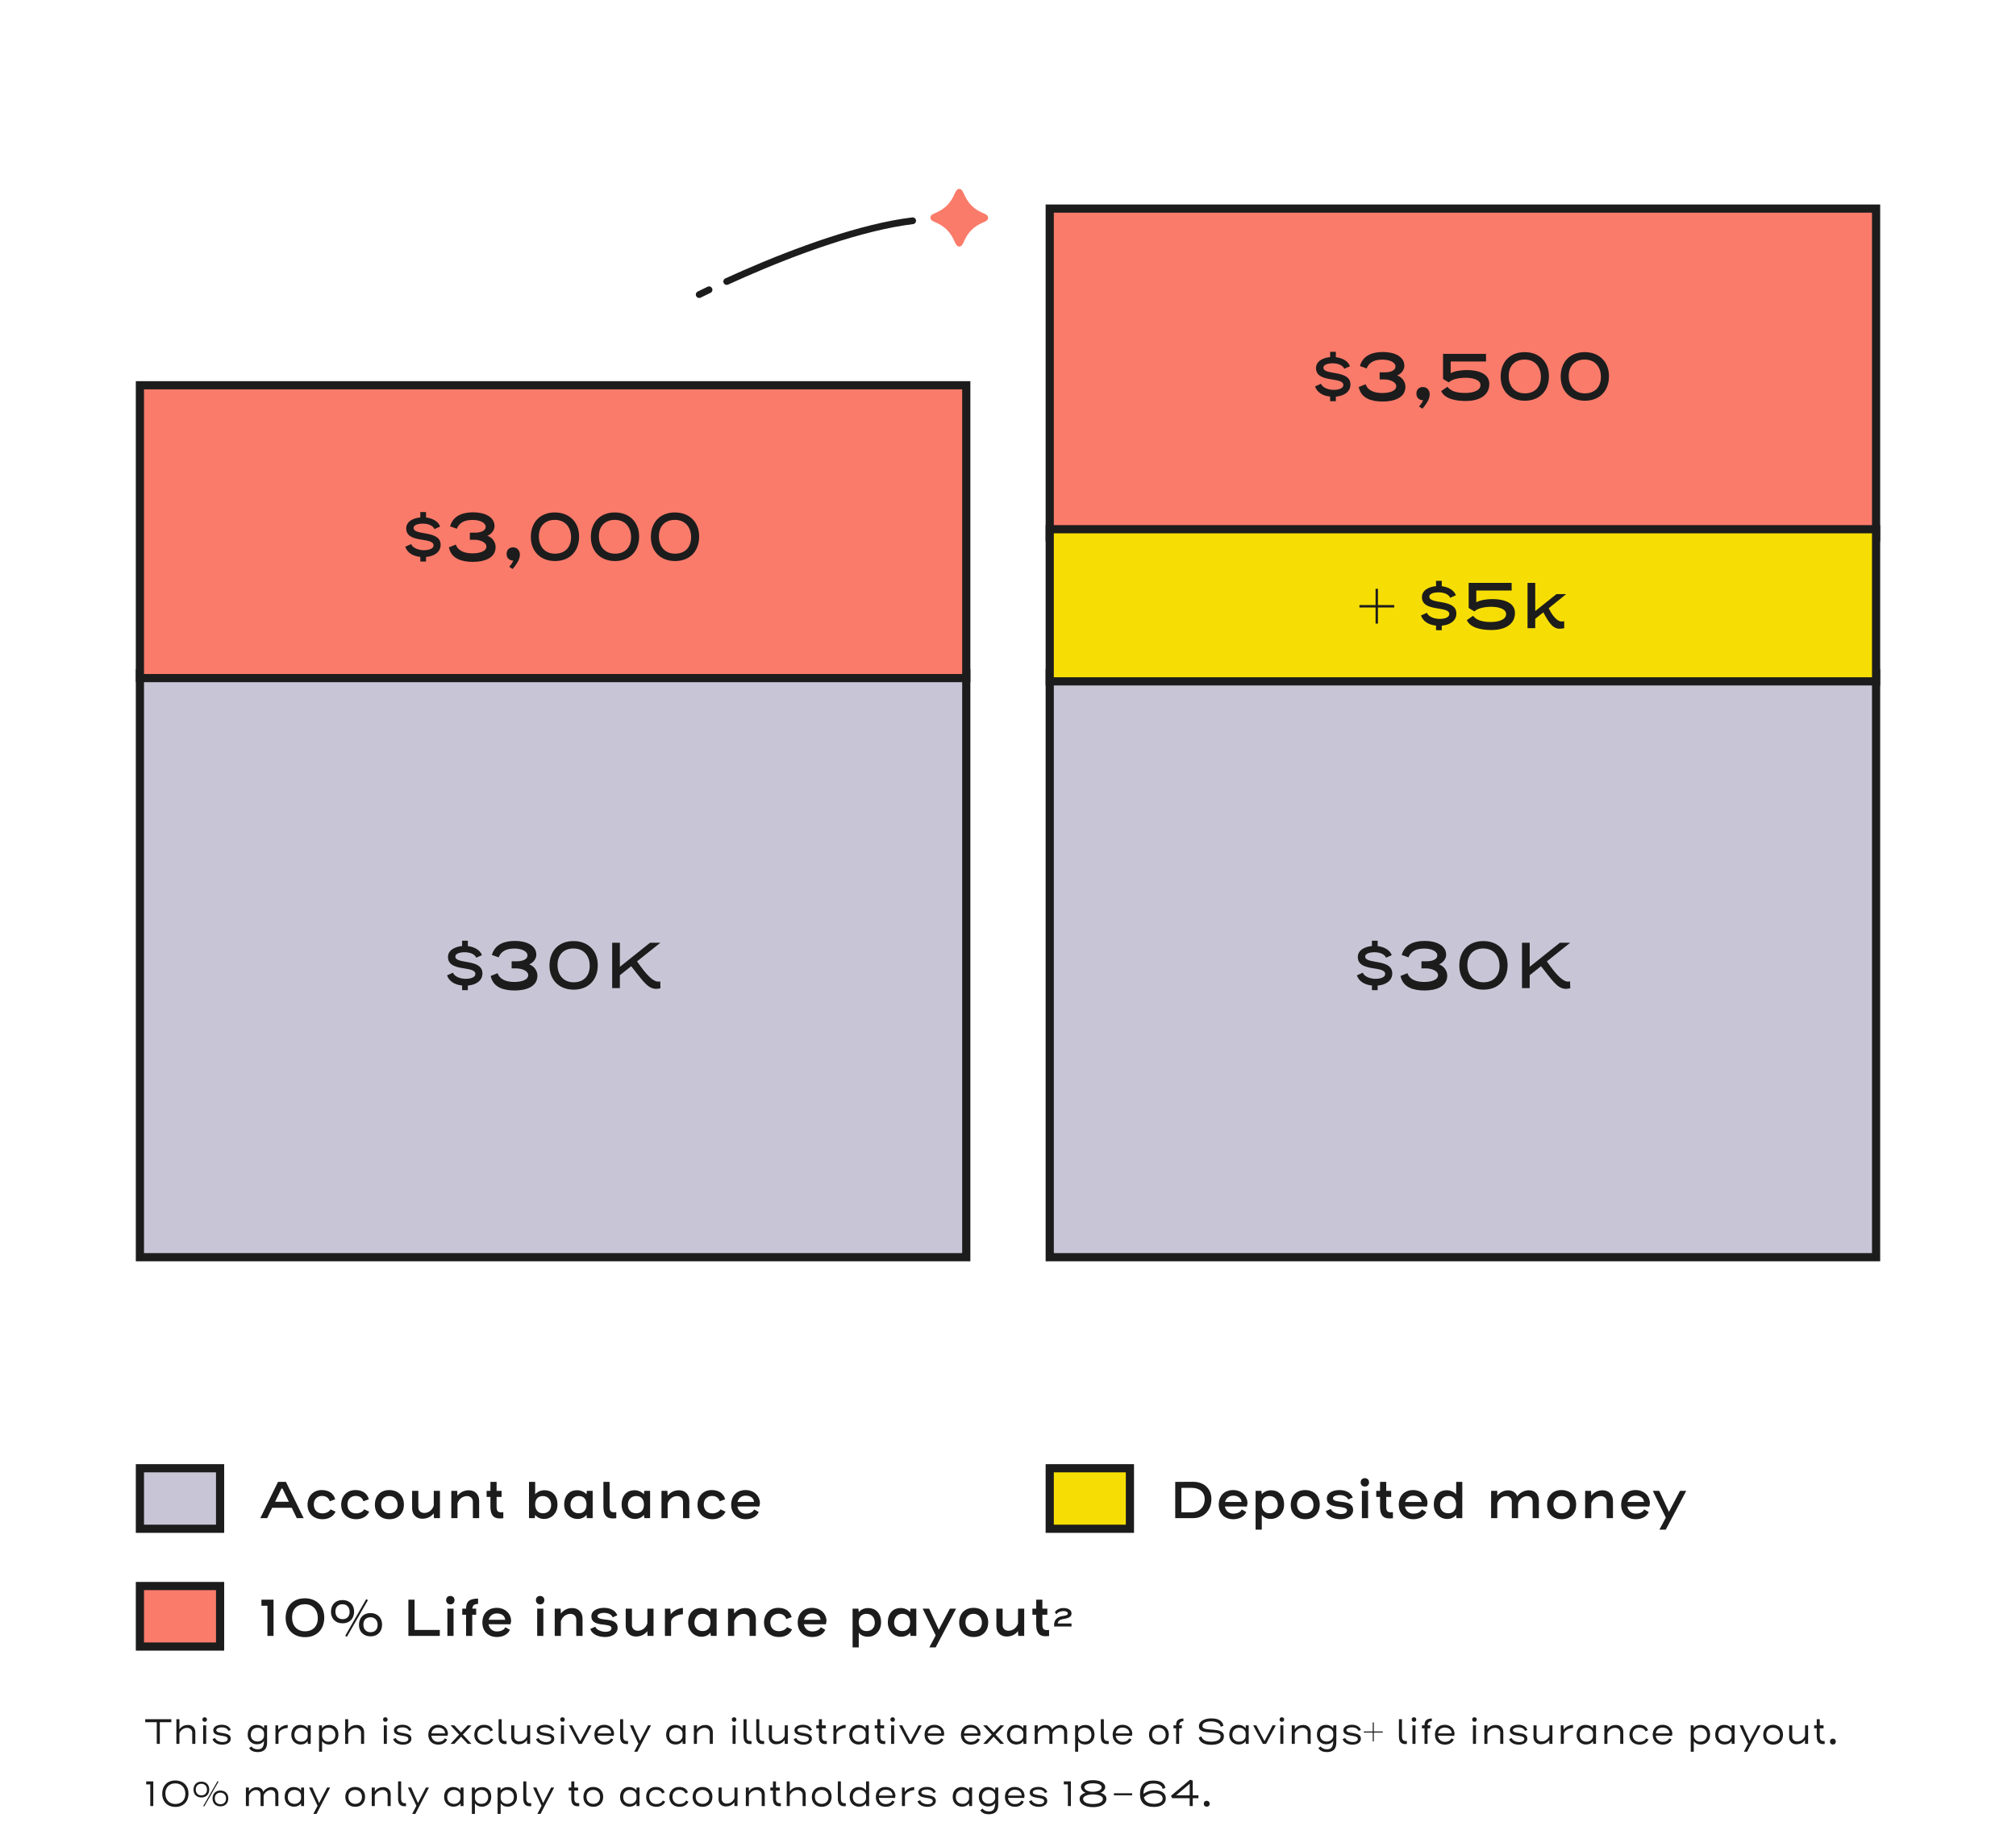 <svg width="616" height="558" viewBox="0 0 616 558" fill="none" xmlns="http://www.w3.org/2000/svg">
<path d="M44 205.75H42.75V207V383V384.25H44H294H295.25V383V207V205.75H294H44Z" fill="#C8C6D6" stroke="#1C1C1C" stroke-width="2.5"/>
<path d="M322 205.75H320.75V207V383V384.25H322H572H573.25V383V207V205.75H572H322Z" fill="#C8C6D6" stroke="#1C1C1C" stroke-width="2.5"/>
<rect x="42.75" y="117.75" width="252.5" height="89.5" fill="#FA7B6A" stroke="#1C1C1C" stroke-width="2.5"/>
<rect x="320.75" y="63.75" width="252.5" height="100.5" fill="#FA7B6A" stroke="#1C1C1C" stroke-width="2.5"/>
<rect x="320.75" y="161.75" width="252.5" height="46.5" fill="#F6DE05" stroke="#1C1C1C" stroke-width="2.5"/>
<path d="M138.41 297.292C138.868 298.542 140.806 299.167 142.264 299.167C143.493 299.167 145.243 298.854 145.243 297.667C145.243 295.042 136.889 297.187 136.889 292.5C136.889 290.333 139.118 289.333 141.202 289.146V287.521H142.952V289.167C144.827 289.396 146.66 290.271 147.264 291.937C146.681 292.208 146.098 292.458 145.514 292.708C145.014 291.479 143.327 291.042 141.973 291.042C140.556 291.042 139.139 291.437 139.139 292.354C139.139 294.833 147.41 292.896 147.41 297.521C147.41 299.875 145.243 301.042 142.952 301.229V302.625H141.202V301.208C138.848 300.979 137.181 299.854 136.598 298.104L138.41 297.292ZM152.378 292.604C151.669 292.375 151.003 292.104 150.294 291.875C151.294 288.417 154.419 287.583 157.378 287.583C160.753 287.583 163.878 288.917 163.878 291.792C163.878 293.083 162.919 294.25 161.69 294.75C163.294 295.292 164.211 296.833 164.211 298.167C164.211 301.646 160.648 302.729 157.273 302.729C154.19 302.729 150.669 301.958 149.94 298.292C150.648 298.021 151.336 297.729 152.044 297.437C152.794 299.604 155.148 300.125 157.128 300.125C159.065 300.125 161.398 299.625 161.398 298.021C161.398 296.708 159.357 295.979 157.815 295.979H156.336V293.812H157.815C159.461 293.812 161.169 293.354 161.169 292C161.169 290.687 159.273 289.917 157.253 289.917C155.107 289.917 153.211 290.458 152.378 292.604ZM175.297 302.479C170.859 302.479 167.901 299.521 167.901 295.125C167.901 290.542 170.818 287.625 175.234 287.625C179.672 287.625 182.651 290.583 182.651 294.979C182.651 299.562 179.714 302.479 175.297 302.479ZM180.193 295.208C180.193 292 178.276 289.896 175.234 289.896C172.255 289.896 170.359 291.792 170.359 294.917C170.359 298.125 172.255 300.229 175.297 300.229C178.276 300.229 180.193 298.333 180.193 295.208ZM201.783 288.146L194.658 293.833C197.595 298.125 199.595 300.021 201.158 300.021C201.366 300.021 201.553 299.979 201.741 299.937L201.803 302.042C201.324 302.167 200.908 302.229 200.491 302.229C197.845 302.229 196.283 299.562 192.866 295.312L189.408 298.062V302H187.053V288.146H189.408V295.5L198.616 288.146H201.783Z" fill="#1C1C1C"/>
<path d="M125.637 166.292C126.095 167.542 128.033 168.167 129.491 168.167C130.72 168.167 132.47 167.854 132.47 166.667C132.47 164.042 124.116 166.187 124.116 161.5C124.116 159.333 126.345 158.333 128.428 158.146V156.521H130.178V158.167C132.053 158.396 133.887 159.271 134.491 160.937C133.908 161.208 133.324 161.458 132.741 161.708C132.241 160.479 130.553 160.042 129.199 160.042C127.783 160.042 126.366 160.437 126.366 161.354C126.366 163.833 134.637 161.896 134.637 166.521C134.637 168.875 132.47 170.042 130.178 170.229V171.625H128.428V170.208C126.074 169.979 124.408 168.854 123.824 167.104L125.637 166.292ZM139.604 161.604C138.896 161.375 138.229 161.104 137.521 160.875C138.521 157.417 141.646 156.583 144.604 156.583C147.979 156.583 151.104 157.917 151.104 160.792C151.104 162.083 150.146 163.25 148.917 163.75C150.521 164.292 151.438 165.833 151.438 167.167C151.438 170.646 147.875 171.729 144.5 171.729C141.417 171.729 137.896 170.958 137.167 167.292C137.875 167.021 138.563 166.729 139.271 166.437C140.021 168.604 142.375 169.125 144.354 169.125C146.292 169.125 148.625 168.625 148.625 167.021C148.625 165.708 146.583 164.979 145.042 164.979H143.563V162.812H145.042C146.688 162.812 148.396 162.354 148.396 161C148.396 159.687 146.5 158.917 144.479 158.917C142.333 158.917 140.438 159.458 139.604 161.604ZM158.857 169.5C158.836 170.583 158.336 171.958 156.607 173.917C156.482 173.833 155.732 173.333 155.607 173.229C155.753 173 156.503 172.25 156.836 171.333C155.628 171.333 154.794 170.521 154.794 169.333C154.794 168.062 155.586 167.292 156.773 167.292C158.065 167.292 158.857 168.333 158.857 169.5ZM169.594 171.479C165.156 171.479 162.198 168.521 162.198 164.125C162.198 159.542 165.115 156.625 169.531 156.625C173.969 156.625 176.948 159.583 176.948 163.979C176.948 168.562 174.01 171.479 169.594 171.479ZM174.49 164.208C174.49 161 172.573 158.896 169.531 158.896C166.552 158.896 164.656 160.792 164.656 163.917C164.656 167.125 166.552 169.229 169.594 169.229C172.573 169.229 174.49 167.333 174.49 164.208ZM187.934 171.479C183.496 171.479 180.538 168.521 180.538 164.125C180.538 159.542 183.454 156.625 187.871 156.625C192.309 156.625 195.288 159.583 195.288 163.979C195.288 168.562 192.35 171.479 187.934 171.479ZM192.829 164.208C192.829 161 190.913 158.896 187.871 158.896C184.892 158.896 182.996 160.792 182.996 163.917C182.996 167.125 184.892 169.229 187.934 169.229C190.913 169.229 192.829 167.333 192.829 164.208ZM206.273 171.479C201.836 171.479 198.878 168.521 198.878 164.125C198.878 159.542 201.794 156.625 206.211 156.625C210.648 156.625 213.628 159.583 213.628 163.979C213.628 168.562 210.69 171.479 206.273 171.479ZM211.169 164.208C211.169 161 209.253 158.896 206.211 158.896C203.232 158.896 201.336 160.792 201.336 163.917C201.336 167.125 203.232 169.229 206.273 169.229C209.253 169.229 211.169 167.333 211.169 164.208Z" fill="#1C1C1C"/>
<path d="M403.637 117.292C404.095 118.542 406.033 119.167 407.491 119.167C408.72 119.167 410.47 118.854 410.47 117.667C410.47 115.042 402.116 117.187 402.116 112.5C402.116 110.333 404.345 109.333 406.428 109.146V107.521H408.178V109.167C410.053 109.396 411.887 110.271 412.491 111.937C411.908 112.208 411.324 112.458 410.741 112.708C410.241 111.479 408.553 111.042 407.199 111.042C405.783 111.042 404.366 111.437 404.366 112.354C404.366 114.833 412.637 112.896 412.637 117.521C412.637 119.875 410.47 121.042 408.178 121.229V122.625H406.428V121.208C404.074 120.979 402.408 119.854 401.824 118.104L403.637 117.292ZM417.604 112.604C416.896 112.375 416.229 112.104 415.521 111.875C416.521 108.417 419.646 107.583 422.604 107.583C425.979 107.583 429.104 108.917 429.104 111.792C429.104 113.083 428.146 114.25 426.917 114.75C428.521 115.292 429.438 116.833 429.438 118.167C429.438 121.646 425.875 122.729 422.5 122.729C419.417 122.729 415.896 121.958 415.167 118.292C415.875 118.021 416.563 117.729 417.271 117.437C418.021 119.604 420.375 120.125 422.354 120.125C424.292 120.125 426.625 119.625 426.625 118.021C426.625 116.708 424.583 115.979 423.042 115.979H421.563V113.812H423.042C424.688 113.812 426.396 113.354 426.396 112C426.396 110.687 424.5 109.917 422.479 109.917C420.333 109.917 418.438 110.458 417.604 112.604ZM436.857 120.5C436.836 121.583 436.336 122.958 434.607 124.917C434.482 124.833 433.732 124.333 433.607 124.229C433.753 124 434.503 123.25 434.836 122.333C433.628 122.333 432.794 121.521 432.794 120.333C432.794 119.062 433.586 118.292 434.773 118.292C436.065 118.292 436.857 119.333 436.857 120.5ZM454.052 108.146L454.073 110.479H443.26V114.062C444.531 113.375 446.552 113.104 448.219 113.104C451.51 113.104 455.073 114.104 455.073 117.333C455.073 121.292 451.281 122.563 447.927 122.563C445.219 122.563 441.51 122.063 440.365 119.542L442.281 118.208C443.469 119.812 445.719 120.104 447.74 120.104C449.531 120.104 452.365 119.625 452.365 117.687C452.365 116.083 450.073 115.458 447.781 115.458C445.865 115.458 443.552 115.917 442.719 116.875C442.135 116.604 441.49 116.146 440.927 115.812V108.146H454.052ZM465.934 122.479C461.496 122.479 458.538 119.521 458.538 115.125C458.538 110.542 461.454 107.625 465.871 107.625C470.309 107.625 473.288 110.583 473.288 114.979C473.288 119.562 470.35 122.479 465.934 122.479ZM470.829 115.208C470.829 112 468.913 109.896 465.871 109.896C462.892 109.896 460.996 111.792 460.996 114.917C460.996 118.125 462.892 120.229 465.934 120.229C468.913 120.229 470.829 118.333 470.829 115.208ZM484.273 122.479C479.836 122.479 476.878 119.521 476.878 115.125C476.878 110.542 479.794 107.625 484.211 107.625C488.648 107.625 491.628 110.583 491.628 114.979C491.628 119.562 488.69 122.479 484.273 122.479ZM489.169 115.208C489.169 112 487.253 109.896 484.211 109.896C481.232 109.896 479.336 111.792 479.336 114.917C479.336 118.125 481.232 120.229 484.273 120.229C487.253 120.229 489.169 118.333 489.169 115.208Z" fill="#1C1C1C"/>
<path d="M415.375 184.937H420.313V179.958H421.042V184.937H426.021V185.667H421.042V190.604H420.313V185.667H415.375V184.937ZM436 187.292C436.458 188.542 438.396 189.167 439.854 189.167C441.083 189.167 442.833 188.854 442.833 187.667C442.833 185.042 434.479 187.187 434.479 182.5C434.479 180.333 436.708 179.333 438.792 179.146V177.521H440.542V179.167C442.417 179.396 444.25 180.271 444.854 181.937C444.271 182.208 443.688 182.458 443.104 182.708C442.604 181.479 440.917 181.042 439.563 181.042C438.146 181.042 436.729 181.437 436.729 182.354C436.729 184.833 445 182.896 445 187.521C445 189.875 442.833 191.042 440.542 191.229V192.625H438.792V191.208C436.438 190.979 434.771 189.854 434.188 188.104L436 187.292ZM461.884 178.146L461.905 180.479H451.092V184.062C452.363 183.375 454.384 183.104 456.051 183.104C459.342 183.104 462.905 184.104 462.905 187.333C462.905 191.292 459.113 192.563 455.759 192.563C453.051 192.563 449.342 192.063 448.197 189.542L450.113 188.208C451.301 189.812 453.551 190.104 455.572 190.104C457.363 190.104 460.197 189.625 460.197 187.687C460.197 186.083 457.905 185.458 455.613 185.458C453.697 185.458 451.384 185.917 450.551 186.875C449.967 186.604 449.322 186.146 448.759 185.812V178.146H461.884ZM469.099 178.146V186.771C471.245 185.062 473.411 183.333 475.578 181.583H478.557L473.224 185.896C474.495 188.604 476.036 189.958 477.12 189.958C477.391 189.958 477.661 189.937 477.953 189.854V192C477.432 192.104 476.974 192.167 476.578 192.167C474.599 192.167 473.453 190.667 471.578 187.167L469.099 189.125V192H466.745V178.146H469.099Z" fill="#1C1C1C"/>
<path d="M416.41 297.292C416.868 298.542 418.806 299.167 420.264 299.167C421.493 299.167 423.243 298.854 423.243 297.667C423.243 295.042 414.889 297.187 414.889 292.5C414.889 290.333 417.118 289.333 419.202 289.146V287.521H420.952V289.167C422.827 289.396 424.66 290.271 425.264 291.937C424.681 292.208 424.098 292.458 423.514 292.708C423.014 291.479 421.327 291.042 419.973 291.042C418.556 291.042 417.139 291.437 417.139 292.354C417.139 294.833 425.41 292.896 425.41 297.521C425.41 299.875 423.243 301.042 420.952 301.229V302.625H419.202V301.208C416.848 300.979 415.181 299.854 414.598 298.104L416.41 297.292ZM430.378 292.604C429.669 292.375 429.003 292.104 428.294 291.875C429.294 288.417 432.419 287.583 435.378 287.583C438.753 287.583 441.878 288.917 441.878 291.792C441.878 293.083 440.919 294.25 439.69 294.75C441.294 295.292 442.211 296.833 442.211 298.167C442.211 301.646 438.648 302.729 435.273 302.729C432.19 302.729 428.669 301.958 427.94 298.292C428.648 298.021 429.336 297.729 430.044 297.437C430.794 299.604 433.148 300.125 435.128 300.125C437.065 300.125 439.398 299.625 439.398 298.021C439.398 296.708 437.357 295.979 435.815 295.979H434.336V293.812H435.815C437.461 293.812 439.169 293.354 439.169 292C439.169 290.687 437.273 289.917 435.253 289.917C433.107 289.917 431.211 290.458 430.378 292.604ZM453.297 302.479C448.859 302.479 445.901 299.521 445.901 295.125C445.901 290.542 448.818 287.625 453.234 287.625C457.672 287.625 460.651 290.583 460.651 294.979C460.651 299.562 457.714 302.479 453.297 302.479ZM458.193 295.208C458.193 292 456.276 289.896 453.234 289.896C450.255 289.896 448.359 291.792 448.359 294.917C448.359 298.125 450.255 300.229 453.297 300.229C456.276 300.229 458.193 298.333 458.193 295.208ZM479.783 288.146L472.658 293.833C475.595 298.125 477.595 300.021 479.158 300.021C479.366 300.021 479.553 299.979 479.741 299.937L479.803 302.042C479.324 302.167 478.908 302.229 478.491 302.229C475.845 302.229 474.283 299.562 470.866 295.312L467.408 298.062V302H465.053V288.146H467.408V295.5L476.616 288.146H479.783Z" fill="#1C1C1C"/>
<rect x="42.75" y="448.75" width="24.5" height="18.5" fill="#C8C6D6" stroke="#1C1C1C" stroke-width="2.5"/>
<path d="M90.683 464L89.15 460.833H83.167C82.717 461.783 82.2 462.85 81.633 464H79.533L84.95 452.917H87.367L92.783 464H90.683ZM86 454.967L84.05 459H88.267L86.317 454.967H86ZM102.534 462.017C101.834 463.583 100.234 464.333 98.551 464.333C95.868 464.333 93.968 462.583 93.968 459.917C93.968 457.35 95.668 455.417 98.318 455.417C100.101 455.417 101.834 456.133 102.418 458.233C101.868 458.45 101.301 458.65 100.751 458.85C100.434 457.7 99.468 457.217 98.384 457.217C97.034 457.217 95.884 458.117 95.884 459.8C95.884 461.433 96.818 462.55 98.534 462.55C99.451 462.55 100.551 462.15 101.001 461.317L102.534 462.017ZM112.816 462.017C112.116 463.583 110.516 464.333 108.832 464.333C106.149 464.333 104.249 462.583 104.249 459.917C104.249 457.35 105.949 455.417 108.599 455.417C110.382 455.417 112.116 456.133 112.699 458.233C112.149 458.45 111.582 458.65 111.032 458.85C110.716 457.7 109.749 457.217 108.666 457.217C107.316 457.217 106.166 458.117 106.166 459.8C106.166 461.433 107.099 462.55 108.816 462.55C109.732 462.55 110.832 462.15 111.282 461.317L112.816 462.017ZM118.997 464.333C116.33 464.333 114.547 462.583 114.547 459.917C114.547 457.167 116.297 455.417 118.947 455.417C121.614 455.417 123.414 457.183 123.414 459.833C123.414 462.6 121.647 464.333 118.997 464.333ZM121.497 459.967C121.497 458.333 120.497 457.25 118.947 457.25C117.447 457.25 116.464 458.217 116.464 459.8C116.464 461.433 117.447 462.517 118.98 462.517C120.48 462.517 121.497 461.55 121.497 459.967ZM132.523 462.533C131.59 463.75 130.273 464.183 129.04 464.183C127.223 464.183 125.923 462.917 125.923 460.967V455.667H127.823V460.717C127.823 461.817 128.673 462.417 129.623 462.417C130.756 462.417 132.006 461.733 132.54 460.183V455.667H134.423V464H132.606L132.523 462.533ZM139.79 457.167C140.723 455.933 142.023 455.483 143.273 455.483C145.09 455.483 146.406 456.75 146.406 458.7V464H144.49V458.967C144.49 457.867 143.64 457.267 142.69 457.267C141.573 457.267 140.306 457.95 139.79 459.5V464H137.906V455.667H139.706L139.79 457.167ZM149.855 455.667V452.917H151.739V455.667H153.255V457.517H151.739V460.467C151.739 461.783 152.072 462.217 153.155 462.217C153.289 462.217 153.689 462.2 153.789 462.183V464.033C153.505 464.067 153.005 464.1 152.705 464.1C150.689 464.1 149.855 462.867 149.855 460.533V457.517H148.689V455.667H149.855ZM170.34 459.833C170.34 462.65 168.373 464.25 166.256 464.25C165.156 464.25 164.19 463.833 163.523 463.017C163.473 463.35 163.44 463.667 163.406 464H161.64V452.917H163.523V456.7C164.24 455.9 165.29 455.467 166.423 455.467C168.506 455.467 170.34 456.917 170.34 459.833ZM168.406 459.967C168.406 458.333 167.406 457.25 165.856 457.25C164.256 457.25 163.523 458.367 163.523 459.833C163.523 461.283 164.24 462.517 165.906 462.517C167.406 462.517 168.406 461.55 168.406 459.967ZM172.393 459.867C172.393 456.917 174.209 455.467 176.276 455.467C177.426 455.467 178.476 455.917 179.193 456.717C179.243 456.367 179.293 456.017 179.326 455.667H181.093V464H179.326L179.209 463C178.543 463.833 177.559 464.25 176.476 464.25C174.343 464.25 172.393 462.633 172.393 459.867ZM174.309 459.983C174.309 461.533 175.326 462.517 176.826 462.517C178.443 462.517 179.209 461.35 179.209 459.85C179.209 458.4 178.509 457.25 176.843 457.25C175.309 457.25 174.309 458.333 174.309 459.983ZM184.378 452.917H186.261V460.467C186.261 461.783 186.595 462.217 187.678 462.217C187.811 462.217 188.211 462.2 188.311 462.183V464.033C188.028 464.067 187.528 464.1 187.228 464.1C185.211 464.1 184.378 462.867 184.378 460.533V452.917ZM189.94 459.867C189.94 456.917 191.756 455.467 193.823 455.467C194.973 455.467 196.023 455.917 196.74 456.717C196.79 456.367 196.84 456.017 196.873 455.667H198.64V464H196.873L196.756 463C196.09 463.833 195.106 464.25 194.023 464.25C191.89 464.25 189.94 462.633 189.94 459.867ZM191.856 459.983C191.856 461.533 192.873 462.517 194.373 462.517C195.99 462.517 196.756 461.35 196.756 459.85C196.756 458.4 196.056 457.25 194.39 457.25C192.856 457.25 191.856 458.333 191.856 459.983ZM204.008 457.167C204.942 455.933 206.242 455.483 207.492 455.483C209.308 455.483 210.625 456.75 210.625 458.7V464H208.708V458.967C208.708 457.867 207.858 457.267 206.908 457.267C205.792 457.267 204.525 457.95 204.008 459.5V464H202.125V455.667H203.925L204.008 457.167ZM221.691 462.017C220.991 463.583 219.391 464.333 217.707 464.333C215.024 464.333 213.124 462.583 213.124 459.917C213.124 457.35 214.824 455.417 217.474 455.417C219.257 455.417 220.991 456.133 221.574 458.233C221.024 458.45 220.457 458.65 219.907 458.85C219.591 457.7 218.624 457.217 217.541 457.217C216.191 457.217 215.041 458.117 215.041 459.8C215.041 461.433 215.974 462.55 217.691 462.55C218.607 462.55 219.707 462.15 220.157 461.317L221.691 462.017ZM227.855 462.633C228.672 462.633 229.922 462.417 230.455 461.35C230.922 461.617 231.372 461.883 231.839 462.133C231.139 463.7 229.455 464.333 227.872 464.333C225.205 464.333 223.422 462.583 223.422 459.917C223.422 457.167 225.172 455.417 227.822 455.417C230.272 455.417 232.155 457.067 232.205 459.433C232.172 459.9 232.039 460.3 232.005 460.45L225.305 460.433C225.539 461.75 226.522 462.633 227.855 462.633ZM227.822 457.133C226.572 457.133 225.622 457.883 225.355 459.067H230.405C230.289 457.833 229.322 457.133 227.822 457.133Z" fill="#1C1C1C"/>
<rect x="320.75" y="448.75" width="24.5" height="18.5" fill="#F6DE05" stroke="#1C1C1C" stroke-width="2.5"/>
<path d="M364.6 452.9C367.9 452.9 370.15 455.033 370.15 458.133C370.15 461.5 367.967 464 364.583 464H359.1V452.917L364.6 452.9ZM360.983 462.233H363.983C366.567 462.233 368.1 460.583 368.1 458.2C368.1 456.033 366.55 454.733 364 454.733L360.983 454.75V462.233ZM376.824 462.633C377.641 462.633 378.891 462.417 379.424 461.35C379.891 461.617 380.341 461.883 380.807 462.133C380.107 463.7 378.424 464.333 376.841 464.333C374.174 464.333 372.391 462.583 372.391 459.917C372.391 457.167 374.141 455.417 376.791 455.417C379.241 455.417 381.124 457.067 381.174 459.433C381.141 459.9 381.007 460.3 380.974 460.45L374.274 460.433C374.507 461.75 375.491 462.633 376.824 462.633ZM376.791 457.133C375.541 457.133 374.591 457.883 374.324 459.067H379.374C379.257 457.833 378.291 457.133 376.791 457.133ZM383.656 467.517V455.667H385.423C385.456 456.017 385.49 456.367 385.54 456.717C386.24 455.9 387.29 455.483 388.473 455.483C390.523 455.483 392.356 456.917 392.356 459.833C392.356 462.65 390.406 464.25 388.29 464.25C387.173 464.25 386.19 463.833 385.54 463V467.517H383.656ZM390.44 459.967C390.44 458.333 389.423 457.25 387.89 457.25C386.256 457.25 385.54 458.367 385.54 459.833C385.54 461.317 386.29 462.517 387.923 462.517C389.423 462.517 390.44 461.55 390.44 459.967ZM398.841 464.333C396.174 464.333 394.391 462.583 394.391 459.917C394.391 457.167 396.141 455.417 398.791 455.417C401.457 455.417 403.257 457.183 403.257 459.833C403.257 462.6 401.491 464.333 398.841 464.333ZM401.341 459.967C401.341 458.333 400.341 457.25 398.791 457.25C397.291 457.25 396.307 458.217 396.307 459.8C396.307 461.433 397.291 462.517 398.824 462.517C400.324 462.517 401.341 461.55 401.341 459.967ZM413.35 457.7C412.883 457.9 412.417 458.1 411.95 458.317C411.55 457.317 410.367 456.95 409.267 456.95C408.267 456.95 407.3 457.317 407.3 457.9C407.3 459.817 413.45 457.917 413.45 461.517C413.45 463.433 411.5 464.333 409.667 464.333C408.05 464.333 405.8 463.85 405.1 461.867L406.617 461.183C407.067 462.233 408.567 462.75 409.767 462.75C410.733 462.75 411.567 462.417 411.567 461.633C411.567 459.75 405.433 461.617 405.433 458.017C405.433 456.1 407.55 455.417 409.3 455.417C411.1 455.417 412.783 456.15 413.35 457.7ZM417.056 454.35C416.29 454.35 415.756 453.817 415.756 453.083C415.756 452.283 416.29 451.783 417.04 451.783C417.79 451.783 418.323 452.317 418.323 453.05C418.323 453.85 417.79 454.35 417.056 454.35ZM418.023 464H416.14V455.667H418.023V464ZM421.683 455.667V452.917H423.567V455.667H425.083V457.517H423.567V460.467C423.567 461.783 423.9 462.217 424.983 462.217C425.117 462.217 425.517 462.2 425.617 462.183V464.033C425.333 464.067 424.833 464.1 424.533 464.1C422.517 464.1 421.683 462.867 421.683 460.533V457.517H420.517V455.667H421.683ZM431.84 462.633C432.656 462.633 433.906 462.417 434.44 461.35C434.906 461.617 435.356 461.883 435.823 462.133C435.123 463.7 433.44 464.333 431.856 464.333C429.19 464.333 427.406 462.583 427.406 459.917C427.406 457.167 429.156 455.417 431.806 455.417C434.256 455.417 436.14 457.067 436.19 459.433C436.156 459.9 436.023 460.3 435.99 460.45L429.29 460.433C429.523 461.75 430.506 462.633 431.84 462.633ZM431.806 457.133C430.556 457.133 429.606 457.883 429.34 459.067H434.39C434.273 457.833 433.306 457.133 431.806 457.133ZM438.11 459.867C438.11 456.917 439.927 455.467 441.994 455.467C443.16 455.467 444.244 455.933 444.944 456.733V452.917H446.81V464H445.044L444.944 462.983C444.277 463.833 443.294 464.25 442.194 464.25C440.06 464.25 438.11 462.633 438.11 459.867ZM440.027 459.983C440.027 461.533 441.044 462.517 442.544 462.517C444.16 462.517 444.927 461.35 444.927 459.85C444.927 458.4 444.227 457.25 442.56 457.25C441.027 457.25 440.027 458.333 440.027 459.983ZM457.508 457.15C458.358 456.05 459.592 455.5 460.792 455.5C462.158 455.5 463.192 456.167 463.608 457.35C464.475 456.083 465.942 455.483 467.175 455.483C468.992 455.483 470.208 456.717 470.208 458.667V464H468.308V458.933C468.308 457.833 467.542 457.267 466.592 457.267C465.508 457.267 463.975 458.267 463.858 459.733V464H461.942V458.933C461.942 457.833 461.192 457.267 460.242 457.267C459.158 457.267 457.942 458.05 457.508 459.517V464H455.625V455.667H457.508V457.15ZM477.184 464.333C474.518 464.333 472.734 462.583 472.734 459.917C472.734 457.167 474.484 455.417 477.134 455.417C479.801 455.417 481.601 457.183 481.601 459.833C481.601 462.6 479.834 464.333 477.184 464.333ZM479.684 459.967C479.684 458.333 478.684 457.25 477.134 457.25C475.634 457.25 474.651 458.217 474.651 459.8C474.651 461.433 475.634 462.517 477.168 462.517C478.668 462.517 479.684 461.55 479.684 459.967ZM486.227 457.167C487.16 455.933 488.46 455.483 489.71 455.483C491.527 455.483 492.844 456.75 492.844 458.7V464H490.927V458.967C490.927 457.867 490.077 457.267 489.127 457.267C488.01 457.267 486.744 457.95 486.227 459.5V464H484.344V455.667H486.144L486.227 457.167ZM499.793 462.633C500.609 462.633 501.859 462.417 502.393 461.35C502.859 461.617 503.309 461.883 503.776 462.133C503.076 463.7 501.393 464.333 499.809 464.333C497.143 464.333 495.359 462.583 495.359 459.917C495.359 457.167 497.109 455.417 499.759 455.417C502.209 455.417 504.093 457.067 504.143 459.433C504.109 459.9 503.976 460.3 503.943 460.45L497.243 460.433C497.476 461.75 498.459 462.633 499.793 462.633ZM499.759 457.133C498.509 457.133 497.559 457.883 497.293 459.067H502.343C502.226 457.833 501.259 457.133 499.759 457.133ZM509.002 463.833L505.019 455.667H506.985C507.969 457.817 508.952 459.967 509.952 462.1C511.085 459.967 512.202 457.817 513.335 455.667H515.235L508.985 467.517H507.052L509.002 463.833Z" fill="#1C1C1C"/>
<rect x="42.75" y="484.75" width="24.5" height="18.5" fill="#FA7B6A" stroke="#1C1C1C" stroke-width="2.5"/>
<path d="M83.583 500H81.717V490.783H79.883V488.917H83.583V500ZM93.194 500.383C89.644 500.383 87.277 498.017 87.277 494.5C87.277 490.833 89.61 488.5 93.144 488.5C96.694 488.5 99.077 490.867 99.077 494.383C99.077 498.05 96.727 500.383 93.194 500.383ZM97.11 494.567C97.11 492 95.577 490.317 93.144 490.317C90.76 490.317 89.244 491.833 89.244 494.333C89.244 496.9 90.76 498.583 93.194 498.583C95.577 498.583 97.11 497.067 97.11 494.567ZM112.416 489.067L105.999 500.25C105.916 500.217 105.566 500 105.482 499.967L111.899 488.767L112.416 489.067ZM104.682 496.15C102.549 496.15 101.132 494.733 101.132 492.633C101.132 490.433 102.532 489.033 104.649 489.033C106.782 489.033 108.199 490.45 108.199 492.55C108.199 494.75 106.799 496.15 104.682 496.15ZM106.832 492.65C106.832 491.25 105.982 490.317 104.649 490.317C103.332 490.317 102.482 491.15 102.482 492.533C102.482 493.95 103.332 494.883 104.666 494.883C105.982 494.883 106.832 494.05 106.832 492.65ZM113.232 500.133C111.099 500.133 109.682 498.717 109.682 496.617C109.682 494.417 111.082 493.017 113.199 493.017C115.332 493.017 116.749 494.433 116.749 496.533C116.749 498.733 115.349 500.133 113.232 500.133ZM115.382 496.633C115.382 495.233 114.532 494.3 113.199 494.3C111.882 494.3 111.032 495.133 111.032 496.517C111.032 497.933 111.882 498.867 113.216 498.867C114.532 498.867 115.382 498.033 115.382 496.633ZM134.388 498.167V500H124.788V488.917H126.671V498.167H134.388ZM137.619 490.35C136.852 490.35 136.319 489.817 136.319 489.083C136.319 488.283 136.852 487.783 137.602 487.783C138.352 487.783 138.885 488.317 138.885 489.05C138.885 489.85 138.352 490.35 137.619 490.35ZM138.585 500H136.702V491.667H138.585V500ZM142.413 491.667C142.413 489.35 143.546 488.633 146.079 488.583V490.217C144.846 490.283 144.429 490.617 144.329 491.667H145.496V493.517H144.296V500H142.413V493.517H141.246V491.667H142.413ZM151.824 498.633C152.641 498.633 153.891 498.417 154.424 497.35C154.891 497.617 155.341 497.883 155.807 498.133C155.107 499.7 153.424 500.333 151.841 500.333C149.174 500.333 147.391 498.583 147.391 495.917C147.391 493.167 149.141 491.417 151.791 491.417C154.241 491.417 156.124 493.067 156.174 495.433C156.141 495.9 156.007 496.3 155.974 496.45L149.274 496.433C149.507 497.75 150.491 498.633 151.824 498.633ZM151.791 493.133C150.541 493.133 149.591 493.883 149.324 495.067H154.374C154.257 493.833 153.291 493.133 151.791 493.133ZM165.056 490.35C164.29 490.35 163.756 489.817 163.756 489.083C163.756 488.283 164.29 487.783 165.04 487.783C165.79 487.783 166.323 488.317 166.323 489.05C166.323 489.85 165.79 490.35 165.056 490.35ZM166.023 500H164.14V491.667H166.023V500ZM171.383 493.167C172.317 491.933 173.617 491.483 174.867 491.483C176.683 491.483 178 492.75 178 494.7V500H176.083V494.967C176.083 493.867 175.233 493.267 174.283 493.267C173.167 493.267 171.9 493.95 171.383 495.5V500H169.5V491.667H171.3L171.383 493.167ZM188.616 493.7C188.149 493.9 187.682 494.1 187.216 494.317C186.816 493.317 185.632 492.95 184.532 492.95C183.532 492.95 182.566 493.317 182.566 493.9C182.566 495.817 188.716 493.917 188.716 497.517C188.716 499.433 186.766 500.333 184.932 500.333C183.316 500.333 181.066 499.85 180.366 497.867L181.882 497.183C182.332 498.233 183.832 498.75 185.032 498.75C185.999 498.75 186.832 498.417 186.832 497.633C186.832 495.75 180.699 497.617 180.699 494.017C180.699 492.1 182.816 491.417 184.566 491.417C186.366 491.417 188.049 492.15 188.616 493.7ZM197.789 498.533C196.855 499.75 195.539 500.183 194.305 500.183C192.489 500.183 191.189 498.917 191.189 496.967V491.667H193.089V496.717C193.089 497.817 193.939 498.417 194.889 498.417C196.022 498.417 197.272 497.733 197.805 496.183V491.667H199.689V500H197.872L197.789 498.533ZM208.672 493.383C207.305 493.383 205.055 494.217 205.055 495.75V500H203.172V491.667H204.805C204.822 492 204.922 493.05 204.939 493.383C205.805 492.217 207.505 491.467 208.672 491.467V493.383ZM210.268 495.867C210.268 492.917 212.084 491.467 214.151 491.467C215.301 491.467 216.351 491.917 217.068 492.717C217.118 492.367 217.168 492.017 217.201 491.667H218.968V500H217.201L217.084 499C216.418 499.833 215.434 500.25 214.351 500.25C212.218 500.25 210.268 498.633 210.268 495.867ZM212.184 495.983C212.184 497.533 213.201 498.517 214.701 498.517C216.318 498.517 217.084 497.35 217.084 495.85C217.084 494.4 216.384 493.25 214.718 493.25C213.184 493.25 212.184 494.333 212.184 495.983ZM224.336 493.167C225.27 491.933 226.57 491.483 227.82 491.483C229.636 491.483 230.953 492.75 230.953 494.7V500H229.036V494.967C229.036 493.867 228.186 493.267 227.236 493.267C226.12 493.267 224.853 493.95 224.336 495.5V500H222.453V491.667H224.253L224.336 493.167ZM242.019 498.017C241.319 499.583 239.719 500.333 238.035 500.333C235.352 500.333 233.452 498.583 233.452 495.917C233.452 493.35 235.152 491.417 237.802 491.417C239.585 491.417 241.319 492.133 241.902 494.233C241.352 494.45 240.785 494.65 240.235 494.85C239.919 493.7 238.952 493.217 237.869 493.217C236.519 493.217 235.369 494.117 235.369 495.8C235.369 497.433 236.302 498.55 238.019 498.55C238.935 498.55 240.035 498.15 240.485 497.317L242.019 498.017ZM248.183 498.633C249 498.633 250.25 498.417 250.783 497.35C251.25 497.617 251.7 497.883 252.167 498.133C251.467 499.7 249.783 500.333 248.2 500.333C245.533 500.333 243.75 498.583 243.75 495.917C243.75 493.167 245.5 491.417 248.15 491.417C250.6 491.417 252.483 493.067 252.533 495.433C252.5 495.9 252.367 496.3 252.333 496.45L245.633 496.433C245.867 497.75 246.85 498.633 248.183 498.633ZM248.15 493.133C246.9 493.133 245.95 493.883 245.683 495.067H250.733C250.617 493.833 249.65 493.133 248.15 493.133ZM260.516 503.517V491.667H262.282C262.316 492.017 262.349 492.367 262.399 492.717C263.099 491.9 264.149 491.483 265.332 491.483C267.382 491.483 269.216 492.917 269.216 495.833C269.216 498.65 267.266 500.25 265.149 500.25C264.032 500.25 263.049 499.833 262.399 499V503.517H260.516ZM267.299 495.967C267.299 494.333 266.282 493.25 264.749 493.25C263.116 493.25 262.399 494.367 262.399 495.833C262.399 497.317 263.149 498.517 264.782 498.517C266.282 498.517 267.299 497.55 267.299 495.967ZM271.283 495.867C271.283 492.917 273.1 491.467 275.167 491.467C276.317 491.467 277.367 491.917 278.083 492.717C278.133 492.367 278.183 492.017 278.217 491.667H279.983V500H278.217L278.1 499C277.433 499.833 276.45 500.25 275.367 500.25C273.233 500.25 271.283 498.633 271.283 495.867ZM273.2 495.983C273.2 497.533 274.217 498.517 275.717 498.517C277.333 498.517 278.1 497.35 278.1 495.85C278.1 494.4 277.4 493.25 275.733 493.25C274.2 493.25 273.2 494.333 273.2 495.983ZM285.908 499.833L281.925 491.667H283.892C284.875 493.817 285.858 495.967 286.858 498.1C287.992 495.967 289.108 493.817 290.242 491.667H292.142L285.892 503.517H283.958L285.908 499.833ZM297.528 500.333C294.861 500.333 293.078 498.583 293.078 495.917C293.078 493.167 294.828 491.417 297.478 491.417C300.145 491.417 301.945 493.183 301.945 495.833C301.945 498.6 300.178 500.333 297.528 500.333ZM300.028 495.967C300.028 494.333 299.028 493.25 297.478 493.25C295.978 493.25 294.995 494.217 294.995 495.8C294.995 497.433 295.978 498.517 297.511 498.517C299.011 498.517 300.028 497.55 300.028 495.967ZM311.054 498.533C310.121 499.75 308.804 500.183 307.571 500.183C305.754 500.183 304.454 498.917 304.454 496.967V491.667H306.354V496.717C306.354 497.817 307.204 498.417 308.154 498.417C309.288 498.417 310.538 497.733 311.071 496.183V491.667H312.954V500H311.138L311.054 498.533ZM316.621 491.667V488.917H318.504V491.667H320.021V493.517H318.504V496.467C318.504 497.783 318.838 498.217 319.921 498.217C320.054 498.217 320.454 498.2 320.554 498.183V500.033C320.271 500.067 319.771 500.1 319.471 500.1C317.454 500.1 316.621 498.867 316.621 496.533V493.517H315.454V491.667H316.621ZM326.281 493.15C326.281 492.587 325.594 492.4 325.006 492.4C324.081 492.4 323.119 492.787 322.794 493.412L322.319 492.75C322.881 491.85 323.944 491.475 325.006 491.475C326.094 491.475 327.406 491.937 327.406 493.087C327.406 494.5 325.856 494.662 324.481 494.925C323.731 495.075 323.344 495.437 323.169 496.2H327.406V497.125H322.094L322.081 496.7C322.081 495.1 323.019 494.237 324.494 493.95C325.044 493.837 326.281 493.825 326.281 493.15Z" fill="#1C1C1C"/>
<path d="M291.472 59.702C290.351 62.123 288.703 63.772 286.282 64.881C285.235 65.364 284.3 65.602 284.3 66.511C284.3 67.419 285.234 67.664 286.285 68.154C288.701 69.281 290.353 70.942 291.472 73.371C291.958 74.425 292.305 75.358 293.105 75.361C293.906 75.364 294.254 74.433 294.74 73.382C295.861 70.961 297.51 69.312 299.931 68.203C300.982 67.72 301.917 67.482 301.917 66.573C301.918 65.665 300.983 65.42 299.932 64.93C297.516 63.804 295.864 62.142 294.745 59.714C294.259 58.659 293.913 57.726 293.112 57.723C292.306 57.72 291.959 58.651 291.472 59.702Z" fill="#FA7B6A"/>
<path d="M278.864 67.474C263.175 69.375 243.164 76.749 227.543 83.579C225.642 84.409 223.807 85.232 222.052 86.036M213.645 90.035C214.599 89.563 215.601 89.074 216.648 88.571" stroke="#1C1C1C" stroke-width="2.068" stroke-linecap="round" stroke-linejoin="round"/>
<path d="M52.358 525.459V526.377H48.831V533H47.901V526.377H44.374V525.459H52.358ZM54.827 528.543C55.541 527.523 56.528 527.205 57.469 527.205C58.705 527.205 59.68 528.067 59.68 529.394V533H58.739V529.541C58.739 528.645 57.99 528.101 57.185 528.101C56.289 528.101 55.348 528.555 54.827 529.723V533H53.897V525.459H54.827V528.543ZM62.548 526.253C62.128 526.253 61.845 525.969 61.845 525.572C61.845 525.13 62.128 524.858 62.536 524.858C62.945 524.858 63.239 525.153 63.239 525.549C63.239 525.992 62.945 526.253 62.548 526.253ZM62.072 533V527.33H63.001V533H62.072ZM70.507 531.435C70.507 532.637 69.248 533.238 67.91 533.238C66.617 533.238 65.268 532.682 64.928 531.548C65.189 531.424 65.472 531.322 65.733 531.208C65.982 532.013 67.094 532.444 68.058 532.444C68.863 532.444 69.577 532.138 69.577 531.48C69.577 529.927 65.166 531.186 65.166 528.838C65.166 527.681 66.493 527.148 67.763 527.148C68.987 527.148 70.144 527.647 70.507 528.736L69.77 529.031C69.486 528.226 68.624 527.942 67.774 527.942C66.957 527.942 66.084 528.226 66.084 528.793C66.084 530.21 70.507 529.008 70.507 531.435ZM78.694 535.506C77.65 535.506 76.652 535.166 76.119 534.27C76.369 534.111 76.596 533.941 76.845 533.782C77.197 534.372 77.968 534.656 78.705 534.656C80.19 534.656 80.61 533.862 80.678 532.07C80.213 532.762 79.431 533.125 78.523 533.125C76.958 533.125 75.677 532.025 75.677 530.199C75.677 528.237 76.89 527.182 78.444 527.182C79.397 527.182 80.213 527.579 80.667 528.248C80.689 527.942 80.712 527.636 80.723 527.33H81.608V532.603C81.608 534.61 80.587 535.506 78.694 535.506ZM76.63 530.256C76.63 531.503 77.503 532.274 78.671 532.274C79.589 532.274 80.338 531.787 80.621 530.936C80.712 530.46 80.689 529.961 80.644 529.451C80.417 528.623 79.714 528.067 78.705 528.067C77.446 528.067 76.63 528.918 76.63 530.256ZM87.91 528.146C86.981 528.146 85.098 528.725 85.098 530.097V533H84.168V527.33H84.985C85.007 527.784 85.03 528.237 85.041 528.691C85.745 527.681 87.003 527.194 87.91 527.194V528.146ZM89.007 530.199C89.007 528.237 90.232 527.182 91.775 527.182C92.727 527.182 93.521 527.568 93.997 528.248C94.02 527.942 94.043 527.636 94.054 527.33H94.938V533H94.054L94.008 532.138C93.543 532.83 92.772 533.193 91.876 533.193C90.3 533.193 89.007 532.059 89.007 530.199ZM89.96 530.256C89.96 531.514 90.788 532.331 92.035 532.331C93.045 532.331 93.748 531.764 93.986 530.902C94.031 530.437 94.031 529.961 93.986 529.451C93.759 528.623 93.045 528.067 92.035 528.067C90.776 528.067 89.96 528.918 89.96 530.256ZM97.489 535.393V527.33H98.362L98.418 528.237C98.872 527.545 99.666 527.205 100.652 527.205C102.161 527.205 103.408 528.226 103.408 530.165C103.408 532.07 102.127 533.193 100.562 533.193C99.632 533.193 98.872 532.819 98.418 532.127V535.393H97.489ZM102.467 530.222C102.467 528.929 101.628 528.067 100.369 528.067C99.36 528.067 98.691 528.611 98.452 529.451C98.407 529.927 98.407 530.414 98.452 530.925C98.702 531.764 99.382 532.331 100.392 532.331C101.639 532.331 102.467 531.526 102.467 530.222ZM106.4 528.543C107.114 527.523 108.101 527.205 109.042 527.205C110.278 527.205 111.253 528.067 111.253 529.394V533H110.312V529.541C110.312 528.645 109.564 528.101 108.759 528.101C107.863 528.101 106.921 528.555 106.4 529.723V533H105.47V525.459H106.4V528.543ZM117.752 526.253C117.332 526.253 117.049 525.969 117.049 525.572C117.049 525.13 117.332 524.858 117.741 524.858C118.149 524.858 118.444 525.153 118.444 525.549C118.444 525.992 118.149 526.253 117.752 526.253ZM117.276 533V527.33H118.205V533H117.276ZM125.711 531.435C125.711 532.637 124.452 533.238 123.114 533.238C121.821 533.238 120.472 532.682 120.132 531.548C120.393 531.424 120.676 531.322 120.937 531.208C121.186 532.013 122.298 532.444 123.262 532.444C124.067 532.444 124.781 532.138 124.781 531.48C124.781 529.927 120.37 531.186 120.37 528.838C120.37 527.681 121.697 527.148 122.967 527.148C124.192 527.148 125.348 527.647 125.711 528.736L124.974 529.031C124.691 528.226 123.829 527.942 122.978 527.942C122.162 527.942 121.288 528.226 121.288 528.793C121.288 530.21 125.711 529.008 125.711 531.435ZM133.898 532.388C134.657 532.388 135.531 532.104 135.916 531.31L136.631 531.651C136.177 532.739 135.066 533.227 133.909 533.227C132.083 533.227 130.87 532.036 130.87 530.222C130.87 528.351 132.06 527.16 133.875 527.16C135.565 527.16 136.812 528.26 136.869 529.893L136.755 530.516C136.075 530.516 132.696 530.494 131.8 530.494C131.924 531.628 132.741 532.388 133.898 532.388ZM133.875 528.01C132.752 528.01 131.958 528.702 131.822 529.791H135.984C135.984 528.668 135.077 528.01 133.875 528.01ZM138.824 527.33L140.865 529.507L142.906 527.33H144.074L141.443 530.154L144.074 533H142.918L140.865 530.8L138.812 533H137.656L140.287 530.154L137.656 527.33H138.824ZM148.004 532.388C148.764 532.388 149.637 532.104 150.023 531.31L150.737 531.651C150.284 532.739 149.173 533.227 148.016 533.227C146.19 533.227 144.92 532.036 144.92 530.222C144.92 528.475 146.065 527.16 147.846 527.16C149.059 527.16 150.08 527.557 150.613 528.815C150.352 528.94 150.08 529.054 149.819 529.167C149.479 528.316 148.776 528.044 147.925 528.044C146.757 528.044 145.873 528.827 145.873 530.165C145.873 531.469 146.666 532.388 148.004 532.388ZM152.352 525.459H153.282V530.607C153.282 531.73 153.588 532.127 154.598 532.127H154.779V533.034C154.654 533.045 154.45 533.057 154.303 533.057C152.874 533.057 152.352 532.161 152.352 530.641V525.459ZM161.05 531.798C160.335 532.819 159.349 533.125 158.419 533.125C157.183 533.125 156.208 532.263 156.208 530.936V527.33H157.149V530.823C157.149 531.719 157.886 532.252 158.68 532.252C159.576 532.252 160.528 531.798 161.061 530.619V527.33H161.991V533H161.05V531.798ZM169.367 531.435C169.367 532.637 168.109 533.238 166.77 533.238C165.478 533.238 164.128 532.682 163.788 531.548C164.049 531.424 164.332 531.322 164.593 531.208C164.843 532.013 165.954 532.444 166.918 532.444C167.723 532.444 168.437 532.138 168.437 531.48C168.437 529.927 164.026 531.186 164.026 528.838C164.026 527.681 165.353 527.148 166.623 527.148C167.848 527.148 169.004 527.647 169.367 528.736L168.63 529.031C168.347 528.226 167.485 527.942 166.634 527.942C165.818 527.942 164.945 528.226 164.945 528.793C164.945 530.21 169.367 529.008 169.367 531.435ZM171.882 526.253C171.462 526.253 171.179 525.969 171.179 525.572C171.179 525.13 171.462 524.858 171.87 524.858C172.279 524.858 172.574 525.153 172.574 525.549C172.574 525.992 172.279 526.253 171.882 526.253ZM171.405 533V527.33H172.335V533H171.405ZM179.773 527.33H180.748L177.777 533H176.813L173.842 527.33H174.795L177.255 532.093H177.335L179.773 527.33ZM184.654 532.388C185.414 532.388 186.287 532.104 186.673 531.31L187.387 531.651C186.934 532.739 185.822 533.227 184.666 533.227C182.84 533.227 181.627 532.036 181.627 530.222C181.627 528.351 182.817 527.16 184.632 527.16C186.321 527.16 187.569 528.26 187.626 529.893L187.512 530.516C186.832 530.516 183.452 530.494 182.556 530.494C182.681 531.628 183.498 532.388 184.654 532.388ZM184.632 528.01C183.509 528.01 182.715 528.702 182.579 529.791H186.741C186.741 528.668 185.834 528.01 184.632 528.01ZM189.477 525.459H190.407V530.607C190.407 531.73 190.713 532.127 191.723 532.127H191.904V533.034C191.779 533.045 191.575 533.057 191.428 533.057C189.999 533.057 189.477 532.161 189.477 530.641V525.459ZM197.982 527.33H198.912L194.75 535.393H193.786L195.068 532.921L192.471 527.33H193.469L195.544 532.07H195.555L197.982 527.33ZM203.541 530.199C203.541 528.237 204.765 527.182 206.308 527.182C207.26 527.182 208.054 527.568 208.53 528.248C208.553 527.942 208.576 527.636 208.587 527.33H209.472V533H208.587L208.542 532.138C208.077 532.83 207.306 533.193 206.41 533.193C204.833 533.193 203.541 532.059 203.541 530.199ZM204.493 530.256C204.493 531.514 205.321 532.331 206.569 532.331C207.578 532.331 208.281 531.764 208.519 530.902C208.564 530.437 208.564 529.961 208.519 529.451C208.292 528.623 207.578 528.067 206.569 528.067C205.31 528.067 204.493 528.918 204.493 530.256ZM212.952 528.543C213.666 527.511 214.653 527.205 215.594 527.205C216.83 527.205 217.805 528.067 217.805 529.394V533H216.864V529.519C216.864 528.623 216.127 528.09 215.322 528.09C214.437 528.09 213.473 528.543 212.952 529.723V533H212.022V527.33H212.952V528.543ZM224.314 526.253C223.895 526.253 223.611 525.969 223.611 525.572C223.611 525.13 223.895 524.858 224.303 524.858C224.711 524.858 225.006 525.153 225.006 525.549C225.006 525.992 224.711 526.253 224.314 526.253ZM223.838 533V527.33H224.768V533H223.838ZM227.193 525.459H228.123V530.607C228.123 531.73 228.429 532.127 229.439 532.127H229.62V533.034C229.495 533.045 229.291 533.057 229.144 533.057C227.715 533.057 227.193 532.161 227.193 530.641V525.459ZM231.071 525.459H232.001V530.607C232.001 531.73 232.307 532.127 233.317 532.127H233.498V533.034C233.373 533.045 233.169 533.057 233.022 533.057C231.593 533.057 231.071 532.161 231.071 530.641V525.459ZM239.769 531.798C239.054 532.819 238.068 533.125 237.138 533.125C235.902 533.125 234.926 532.263 234.926 530.936V527.33H235.868V530.823C235.868 531.719 236.605 532.252 237.399 532.252C238.294 532.252 239.247 531.798 239.78 530.619V527.33H240.71V533H239.769V531.798ZM248.086 531.435C248.086 532.637 246.827 533.238 245.489 533.238C244.196 533.238 242.847 532.682 242.507 531.548C242.768 531.424 243.051 531.322 243.312 531.208C243.561 532.013 244.673 532.444 245.637 532.444C246.442 532.444 247.156 532.138 247.156 531.48C247.156 529.927 242.745 531.186 242.745 528.838C242.745 527.681 244.072 527.148 245.342 527.148C246.567 527.148 247.723 527.647 248.086 528.736L247.349 529.031C247.066 528.226 246.204 527.942 245.353 527.942C244.537 527.942 243.663 528.226 243.663 528.793C243.663 530.21 248.086 529.008 248.086 531.435ZM250.215 527.33V525.459H251.145V527.33H252.302V528.248H251.145V530.607C251.145 531.73 251.451 532.127 252.46 532.127H252.642V533.034C252.517 533.045 252.313 533.057 252.165 533.057C250.737 533.057 250.215 532.161 250.215 530.641V528.248H249.421V527.33H250.215ZM258.4 528.146C257.47 528.146 255.587 528.725 255.587 530.097V533H254.657V527.33H255.474C255.497 527.784 255.519 528.237 255.531 528.691C256.234 527.681 257.492 527.194 258.4 527.194V528.146ZM259.497 530.199C259.497 528.237 260.721 527.182 262.264 527.182C263.216 527.182 264.01 527.568 264.486 528.248C264.509 527.942 264.532 527.636 264.543 527.33H265.428V533H264.543L264.498 532.138C264.033 532.83 263.262 533.193 262.366 533.193C260.79 533.193 259.497 532.059 259.497 530.199ZM260.449 530.256C260.449 531.514 261.277 532.331 262.525 532.331C263.534 532.331 264.237 531.764 264.475 530.902C264.52 530.437 264.52 529.961 264.475 529.451C264.248 528.623 263.534 528.067 262.525 528.067C261.266 528.067 260.449 528.918 260.449 530.256ZM268.068 527.33V525.459H268.998V527.33H270.155V528.248H268.998V530.607C268.998 531.73 269.305 532.127 270.314 532.127H270.495V533.034C270.371 533.045 270.166 533.057 270.019 533.057C268.59 533.057 268.068 532.161 268.068 530.641V528.248H267.275V527.33H268.068ZM272.762 526.253C272.342 526.253 272.059 525.969 272.059 525.572C272.059 525.13 272.342 524.858 272.75 524.858C273.159 524.858 273.453 525.153 273.453 525.549C273.453 525.992 273.159 526.253 272.762 526.253ZM272.285 533V527.33H273.215V533H272.285ZM280.653 527.33H281.628L278.657 533H277.693L274.722 527.33H275.674L278.135 532.093H278.215L280.653 527.33ZM285.534 532.388C286.294 532.388 287.167 532.104 287.553 531.31L288.267 531.651C287.814 532.739 286.702 533.227 285.546 533.227C283.72 533.227 282.506 532.036 282.506 530.222C282.506 528.351 283.697 527.16 285.512 527.16C287.201 527.16 288.449 528.26 288.505 529.893L288.392 530.516C287.712 530.516 284.332 530.494 283.436 530.494C283.561 531.628 284.378 532.388 285.534 532.388ZM285.512 528.01C284.389 528.01 283.595 528.702 283.459 529.791H287.621C287.621 528.668 286.714 528.01 285.512 528.01ZM296.642 532.388C297.402 532.388 298.275 532.104 298.66 531.31L299.375 531.651C298.921 532.739 297.81 533.227 296.653 533.227C294.827 533.227 293.614 532.036 293.614 530.222C293.614 528.351 294.805 527.16 296.619 527.16C298.309 527.16 299.556 528.26 299.613 529.893L299.499 530.516C298.819 530.516 295.44 530.494 294.544 530.494C294.669 531.628 295.485 532.388 296.642 532.388ZM296.619 528.01C295.496 528.01 294.703 528.702 294.566 529.791H298.728C298.728 528.668 297.821 528.01 296.619 528.01ZM301.568 527.33L303.609 529.507L305.65 527.33H306.818L304.188 530.154L306.818 533H305.662L303.609 530.8L301.557 533H300.4L303.031 530.154L300.4 527.33H301.568ZM307.675 530.199C307.675 528.237 308.9 527.182 310.442 527.182C311.395 527.182 312.189 527.568 312.665 528.248C312.688 527.942 312.71 527.636 312.722 527.33H313.606V533H312.722L312.676 532.138C312.212 532.83 311.44 533.193 310.545 533.193C308.968 533.193 307.675 532.059 307.675 530.199ZM308.628 530.256C308.628 531.514 309.456 532.331 310.703 532.331C311.713 532.331 312.416 531.764 312.654 530.902C312.699 530.437 312.699 529.961 312.654 529.451C312.427 528.623 311.713 528.067 310.703 528.067C309.445 528.067 308.628 528.918 308.628 530.256ZM317.086 528.532C317.699 527.67 318.572 527.228 319.445 527.228C320.454 527.228 321.214 527.715 321.464 528.634C322.087 527.693 323.085 527.205 323.993 527.205C325.229 527.205 326.079 528.01 326.079 529.337V533H325.138V529.462C325.138 528.566 324.526 528.09 323.732 528.09C322.893 528.09 321.577 528.974 321.577 530.029V533H320.636V529.462C320.636 528.566 320.035 528.09 319.23 528.09C318.402 528.09 317.506 528.679 317.086 529.745V533H316.156V527.33H317.086V528.532ZM328.51 535.393V527.33H329.383L329.44 528.237C329.893 527.545 330.687 527.205 331.674 527.205C333.182 527.205 334.43 528.226 334.43 530.165C334.43 532.07 333.148 533.193 331.583 533.193C330.653 533.193 329.893 532.819 329.44 532.127V535.393H328.51ZM333.488 530.222C333.488 528.929 332.649 528.067 331.39 528.067C330.381 528.067 329.712 528.611 329.474 529.451C329.429 529.927 329.429 530.414 329.474 530.925C329.723 531.764 330.404 532.331 331.413 532.331C332.66 532.331 333.488 531.526 333.488 530.222ZM336.355 525.459H337.285V530.607C337.285 531.73 337.591 532.127 338.601 532.127H338.782V533.034C338.657 533.045 338.453 533.057 338.306 533.057C336.877 533.057 336.355 532.161 336.355 530.641V525.459ZM343.005 532.388C343.765 532.388 344.638 532.104 345.024 531.31L345.738 531.651C345.284 532.739 344.173 533.227 343.016 533.227C341.191 533.227 339.977 532.036 339.977 530.222C339.977 528.351 341.168 527.16 342.982 527.16C344.672 527.16 345.919 528.26 345.976 529.893L345.863 530.516C345.182 530.516 341.803 530.494 340.907 530.494C341.032 531.628 341.848 532.388 343.005 532.388ZM342.982 528.01C341.86 528.01 341.066 528.702 340.93 529.791H345.092C345.092 528.668 344.184 528.01 342.982 528.01ZM354.112 533.227C352.298 533.227 351.085 532.036 351.085 530.222C351.085 528.351 352.275 527.16 354.078 527.16C355.904 527.16 357.129 528.362 357.129 530.165C357.129 532.047 355.927 533.227 354.112 533.227ZM356.176 530.222C356.176 528.929 355.349 528.067 354.078 528.067C352.842 528.067 352.026 528.872 352.026 530.165C352.026 531.469 352.854 532.331 354.112 532.331C355.349 532.331 356.176 531.526 356.176 530.222ZM359.361 527.33C359.361 525.844 360.03 525.311 361.595 525.232V526.048C360.688 526.128 360.359 526.491 360.302 527.33H361.13V528.248H360.291V533H359.361V528.248H358.567V527.33H359.361ZM370.203 533.284C368.593 533.284 366.642 532.921 366.291 531.038L367.096 530.721C367.436 532.036 368.842 532.32 370.112 532.32C371.224 532.32 372.959 532.002 372.959 530.709C372.959 528.453 366.336 530.766 366.336 527.636C366.336 525.754 368.616 525.209 370.067 525.209C371.677 525.209 373.469 525.572 373.821 527.455L373.016 527.772C372.675 526.457 371.28 526.105 370.01 526.105C368.865 526.105 367.413 526.457 367.413 527.557C367.413 529.541 373.968 527.489 373.968 530.641C373.968 532.671 371.859 533.284 370.203 533.284ZM375.609 530.199C375.609 528.237 376.834 527.182 378.376 527.182C379.329 527.182 380.122 527.568 380.599 528.248C380.621 527.942 380.644 527.636 380.655 527.33H381.54V533H380.655L380.61 532.138C380.145 532.83 379.374 533.193 378.478 533.193C376.902 533.193 375.609 532.059 375.609 530.199ZM376.562 530.256C376.562 531.514 377.389 532.331 378.637 532.331C379.646 532.331 380.349 531.764 380.587 530.902C380.633 530.437 380.633 529.961 380.587 529.451C380.361 528.623 379.646 528.067 378.637 528.067C377.378 528.067 376.562 528.918 376.562 530.256ZM388.848 527.33H389.823L386.852 533H385.888L382.917 527.33H383.87L386.331 532.093H386.41L388.848 527.33ZM391.688 526.253C391.269 526.253 390.985 525.969 390.985 525.572C390.985 525.13 391.269 524.858 391.677 524.858C392.085 524.858 392.38 525.153 392.38 525.549C392.38 525.992 392.085 526.253 391.688 526.253ZM391.212 533V527.33H392.142V533H391.212ZM395.633 528.543C396.348 527.511 397.334 527.205 398.275 527.205C399.512 527.205 400.487 528.067 400.487 529.394V533H399.546V529.519C399.546 528.623 398.808 528.09 398.003 528.09C397.119 528.09 396.155 528.543 395.633 529.723V533H394.703V527.33H395.633V528.543ZM405.406 535.506C404.363 535.506 403.365 535.166 402.832 534.27C403.082 534.111 403.308 533.941 403.558 533.782C403.909 534.372 404.681 534.656 405.418 534.656C406.903 534.656 407.323 533.862 407.391 532.07C406.926 532.762 406.144 533.125 405.236 533.125C403.671 533.125 402.39 532.025 402.39 530.199C402.39 528.237 403.603 527.182 405.157 527.182C406.109 527.182 406.926 527.579 407.38 528.248C407.402 527.942 407.425 527.636 407.436 527.33H408.321V532.603C408.321 534.61 407.3 535.506 405.406 535.506ZM403.342 530.256C403.342 531.503 404.216 532.274 405.384 532.274C406.302 532.274 407.051 531.787 407.334 530.936C407.425 530.46 407.402 529.961 407.357 529.451C407.13 528.623 406.427 528.067 405.418 528.067C404.159 528.067 403.342 528.918 403.342 530.256ZM415.825 531.435C415.825 532.637 414.567 533.238 413.228 533.238C411.936 533.238 410.586 532.682 410.246 531.548C410.507 531.424 410.79 531.322 411.051 531.208C411.301 532.013 412.412 532.444 413.376 532.444C414.181 532.444 414.895 532.138 414.895 531.48C414.895 529.927 410.484 531.186 410.484 528.838C410.484 527.681 411.811 527.148 413.081 527.148C414.306 527.148 415.462 527.647 415.825 528.736L415.088 529.031C414.805 528.226 413.943 527.942 413.092 527.942C412.276 527.942 411.403 528.226 411.403 528.793C411.403 530.21 415.825 529.008 415.825 531.435ZM416.729 529.201H419.451V526.445H419.78V529.201H422.524V529.541H419.78V532.24H419.451V529.541H416.729V529.201ZM427.449 525.459H428.379V530.607C428.379 531.73 428.685 532.127 429.694 532.127H429.876V533.034C429.751 533.045 429.547 533.057 429.4 533.057C427.971 533.057 427.449 532.161 427.449 530.641V525.459ZM432.058 526.253C431.638 526.253 431.354 525.969 431.354 525.572C431.354 525.13 431.638 524.858 432.046 524.858C432.454 524.858 432.749 525.153 432.749 525.549C432.749 525.992 432.454 526.253 432.058 526.253ZM431.581 533V527.33H432.511V533H431.581ZM435.265 527.33C435.265 525.844 435.934 525.311 437.499 525.232V526.048C436.592 526.128 436.263 526.491 436.206 527.33H437.034V528.248H436.195V533H435.265V528.248H434.471V527.33H435.265ZM441.479 532.388C442.238 532.388 443.112 532.104 443.497 531.31L444.212 531.651C443.758 532.739 442.647 533.227 441.49 533.227C439.664 533.227 438.451 532.036 438.451 530.222C438.451 528.351 439.642 527.16 441.456 527.16C443.146 527.16 444.393 528.26 444.45 529.893L444.336 530.516C443.656 530.516 440.277 530.494 439.381 530.494C439.505 531.628 440.322 532.388 441.479 532.388ZM441.456 528.01C440.333 528.01 439.539 528.702 439.403 529.791H443.565C443.565 528.668 442.658 528.01 441.456 528.01ZM450.545 526.253C450.125 526.253 449.842 525.969 449.842 525.572C449.842 525.13 450.125 524.858 450.534 524.858C450.942 524.858 451.237 525.153 451.237 525.549C451.237 525.992 450.942 526.253 450.545 526.253ZM450.069 533V527.33H450.998V533H450.069ZM454.49 528.543C455.204 527.511 456.191 527.205 457.132 527.205C458.368 527.205 459.343 528.067 459.343 529.394V533H458.402V529.519C458.402 528.623 457.665 528.09 456.86 528.09C455.975 528.09 455.011 528.543 454.49 529.723V533H453.56V527.33H454.49V528.543ZM466.69 531.435C466.69 532.637 465.431 533.238 464.093 533.238C462.8 533.238 461.45 532.682 461.11 531.548C461.371 531.424 461.655 531.322 461.915 531.208C462.165 532.013 463.276 532.444 464.24 532.444C465.045 532.444 465.76 532.138 465.76 531.48C465.76 529.927 461.348 531.186 461.348 528.838C461.348 527.681 462.675 527.148 463.945 527.148C465.17 527.148 466.327 527.647 466.69 528.736L465.953 529.031C465.669 528.226 464.807 527.942 463.957 527.942C463.14 527.942 462.267 528.226 462.267 528.793C462.267 530.21 466.69 529.008 466.69 531.435ZM473.411 531.798C472.697 532.819 471.71 533.125 470.78 533.125C469.544 533.125 468.569 532.263 468.569 530.936V527.33H469.51V530.823C469.51 531.719 470.247 532.252 471.041 532.252C471.937 532.252 472.89 531.798 473.423 530.619V527.33H474.352V533H473.411V531.798ZM480.645 528.146C479.715 528.146 477.832 528.725 477.832 530.097V533H476.903V527.33H477.719C477.742 527.784 477.764 528.237 477.776 528.691C478.479 527.681 479.738 527.194 480.645 527.194V528.146ZM481.742 530.199C481.742 528.237 482.967 527.182 484.509 527.182C485.461 527.182 486.255 527.568 486.732 528.248C486.754 527.942 486.777 527.636 486.788 527.33H487.673V533H486.788L486.743 532.138C486.278 532.83 485.507 533.193 484.611 533.193C483.035 533.193 481.742 532.059 481.742 530.199ZM482.694 530.256C482.694 531.514 483.522 532.331 484.77 532.331C485.779 532.331 486.482 531.764 486.72 530.902C486.766 530.437 486.766 529.961 486.72 529.451C486.493 528.623 485.779 528.067 484.77 528.067C483.511 528.067 482.694 528.918 482.694 530.256ZM491.153 528.543C491.867 527.511 492.854 527.205 493.795 527.205C495.031 527.205 496.006 528.067 496.006 529.394V533H495.065V529.519C495.065 528.623 494.328 528.09 493.523 528.09C492.638 528.09 491.674 528.543 491.153 529.723V533H490.223V527.33H491.153V528.543ZM500.971 532.388C501.731 532.388 502.604 532.104 502.99 531.31L503.704 531.651C503.251 532.739 502.139 533.227 500.983 533.227C499.157 533.227 497.887 532.036 497.887 530.222C497.887 528.475 499.032 527.16 500.813 527.16C502.026 527.16 503.047 527.557 503.58 528.815C503.319 528.94 503.047 529.054 502.786 529.167C502.446 528.316 501.742 528.044 500.892 528.044C499.724 528.044 498.839 528.827 498.839 530.165C498.839 531.469 499.633 532.388 500.971 532.388ZM508.027 532.388C508.786 532.388 509.659 532.104 510.045 531.31L510.759 531.651C510.306 532.739 509.195 533.227 508.038 533.227C506.212 533.227 504.999 532.036 504.999 530.222C504.999 528.351 506.189 527.16 508.004 527.16C509.694 527.16 510.941 528.26 510.998 529.893L510.884 530.516C510.204 530.516 506.824 530.494 505.929 530.494C506.053 531.628 506.87 532.388 508.027 532.388ZM508.004 528.01C506.881 528.01 506.087 528.702 505.951 529.791H510.113C510.113 528.668 509.206 528.01 508.004 528.01ZM516.616 535.393V527.33H517.49L517.546 528.237C518 527.545 518.794 527.205 519.78 527.205C521.289 527.205 522.536 528.226 522.536 530.165C522.536 532.07 521.255 533.193 519.69 533.193C518.76 533.193 518 532.819 517.546 532.127V535.393H516.616ZM521.595 530.222C521.595 528.929 520.756 528.067 519.497 528.067C518.488 528.067 517.818 528.611 517.58 529.451C517.535 529.927 517.535 530.414 517.58 530.925C517.83 531.764 518.51 532.331 519.519 532.331C520.767 532.331 521.595 531.526 521.595 530.222ZM524.088 530.199C524.088 528.237 525.312 527.182 526.855 527.182C527.807 527.182 528.601 527.568 529.077 528.248C529.1 527.942 529.123 527.636 529.134 527.33H530.018V533H529.134L529.089 532.138C528.624 532.83 527.852 533.193 526.957 533.193C525.38 533.193 524.088 532.059 524.088 530.199ZM525.04 530.256C525.04 531.514 525.868 532.331 527.115 532.331C528.125 532.331 528.828 531.764 529.066 530.902C529.111 530.437 529.111 529.961 529.066 529.451C528.839 528.623 528.125 528.067 527.115 528.067C525.857 528.067 525.04 528.918 525.04 530.256ZM537.059 527.33H537.989L533.827 535.393H532.863L534.145 532.921L531.548 527.33H532.546L534.621 532.07H534.632L537.059 527.33ZM541.789 533.227C539.975 533.227 538.761 532.036 538.761 530.222C538.761 528.351 539.952 527.16 541.755 527.16C543.581 527.16 544.806 528.362 544.806 530.165C544.806 532.047 543.604 533.227 541.789 533.227ZM543.853 530.222C543.853 528.929 543.025 528.067 541.755 528.067C540.519 528.067 539.703 528.872 539.703 530.165C539.703 531.469 540.53 532.331 541.789 532.331C543.025 532.331 543.853 531.526 543.853 530.222ZM551.528 531.798C550.814 532.819 549.827 533.125 548.897 533.125C547.661 533.125 546.686 532.263 546.686 530.936V527.33H547.627V530.823C547.627 531.719 548.365 532.252 549.158 532.252C550.054 532.252 551.007 531.798 551.54 530.619V527.33H552.47V533H551.528V531.798ZM555.11 527.33V525.459H556.04V527.33H557.197V528.248H556.04V530.607C556.04 531.73 556.347 532.127 557.356 532.127H557.537V533.034C557.413 533.045 557.208 533.057 557.061 533.057C555.632 533.057 555.11 532.161 555.11 530.641V528.248H554.317V527.33H555.11ZM560.053 533.193C559.509 533.193 559.157 532.841 559.157 532.308C559.157 531.73 559.509 531.39 560.042 531.39C560.586 531.39 560.949 531.753 560.949 532.286C560.949 532.853 560.586 533.193 560.053 533.193ZM46.835 552H45.916V545.377H44.669V544.459H46.835V552ZM53.593 552.261C51.177 552.261 49.567 550.651 49.567 548.258C49.567 545.763 51.155 544.175 53.559 544.175C55.974 544.175 57.596 545.786 57.596 548.178C57.596 550.673 55.997 552.261 53.593 552.261ZM56.632 548.258C56.632 546.341 55.419 545.071 53.559 545.071C51.722 545.071 50.531 546.262 50.531 548.178C50.531 550.095 51.733 551.365 53.593 551.365C55.43 551.365 56.632 550.186 56.632 548.258ZM66.771 544.538L62.405 552.147C62.303 552.091 62.213 552.034 62.111 551.989L66.477 544.368L66.771 544.538ZM61.544 549.38C60.092 549.38 59.128 548.416 59.128 546.988C59.128 545.491 60.081 544.538 61.521 544.538C62.972 544.538 63.936 545.502 63.936 546.931C63.936 548.428 62.984 549.38 61.544 549.38ZM63.245 546.976C63.245 545.91 62.564 545.196 61.521 545.196C60.489 545.196 59.82 545.865 59.82 546.942C59.82 548.02 60.489 548.734 61.532 548.734C62.564 548.734 63.245 548.065 63.245 546.976ZM67.361 552.091C65.909 552.091 64.946 551.127 64.946 549.698C64.946 548.201 65.898 547.248 67.338 547.248C68.79 547.248 69.754 548.212 69.754 549.641C69.754 551.138 68.801 552.091 67.361 552.091ZM69.062 549.687C69.062 548.621 68.382 547.906 67.338 547.906C66.306 547.906 65.637 548.575 65.637 549.653C65.637 550.73 66.306 551.444 67.35 551.444C68.382 551.444 69.062 550.775 69.062 549.687ZM76.064 547.532C76.676 546.67 77.549 546.228 78.423 546.228C79.432 546.228 80.192 546.715 80.441 547.634C81.065 546.693 82.063 546.205 82.97 546.205C84.206 546.205 85.057 547.01 85.057 548.337V552H84.115V548.462C84.115 547.566 83.503 547.09 82.709 547.09C81.87 547.09 80.555 547.974 80.555 549.029V552H79.613V548.462C79.613 547.566 79.012 547.09 78.207 547.09C77.379 547.09 76.484 547.679 76.064 548.745V552H75.134V546.33H76.064V547.532ZM86.977 549.199C86.977 547.237 88.202 546.182 89.744 546.182C90.697 546.182 91.491 546.568 91.967 547.248C91.99 546.942 92.012 546.636 92.024 546.33H92.908V552H92.024L91.978 551.138C91.513 551.83 90.742 552.193 89.846 552.193C88.27 552.193 86.977 551.059 86.977 549.199ZM87.93 549.256C87.93 550.514 88.758 551.331 90.005 551.331C91.014 551.331 91.717 550.764 91.956 549.902C92.001 549.437 92.001 548.961 91.956 548.451C91.729 547.623 91.014 547.067 90.005 547.067C88.746 547.067 87.93 547.918 87.93 549.256ZM99.949 546.33H100.879L96.717 554.393H95.753L97.034 551.921L94.438 546.33H95.436L97.511 551.07H97.522L99.949 546.33ZM108.535 552.227C106.721 552.227 105.507 551.036 105.507 549.222C105.507 547.351 106.698 546.16 108.501 546.16C110.327 546.16 111.552 547.362 111.552 549.165C111.552 551.047 110.35 552.227 108.535 552.227ZM110.599 549.222C110.599 547.929 109.771 547.067 108.501 547.067C107.265 547.067 106.449 547.872 106.449 549.165C106.449 550.469 107.277 551.331 108.535 551.331C109.771 551.331 110.599 550.526 110.599 549.222ZM114.521 547.543C115.235 546.511 116.222 546.205 117.163 546.205C118.399 546.205 119.375 547.067 119.375 548.394V552H118.433V548.519C118.433 547.623 117.696 547.09 116.891 547.09C116.006 547.09 115.043 547.543 114.521 548.723V552H113.591V546.33H114.521V547.543ZM121.64 544.459H122.57V549.607C122.57 550.73 122.877 551.127 123.886 551.127H124.067V552.034C123.943 552.045 123.738 552.057 123.591 552.057C122.162 552.057 121.64 551.161 121.64 549.641V544.459ZM130.145 546.33H131.075L126.913 554.393H125.949L127.231 551.921L124.634 546.33H125.632L127.707 551.07H127.718L130.145 546.33ZM135.704 549.199C135.704 547.237 136.928 546.182 138.471 546.182C139.423 546.182 140.217 546.568 140.693 547.248C140.716 546.942 140.739 546.636 140.75 546.33H141.635V552H140.75L140.705 551.138C140.24 551.83 139.469 552.193 138.573 552.193C136.997 552.193 135.704 551.059 135.704 549.199ZM136.656 549.256C136.656 550.514 137.484 551.331 138.732 551.331C139.741 551.331 140.444 550.764 140.682 549.902C140.727 549.437 140.727 548.961 140.682 548.451C140.455 547.623 139.741 547.067 138.732 547.067C137.473 547.067 136.656 547.918 136.656 549.256ZM144.185 554.393V546.33H145.058L145.115 547.237C145.568 546.545 146.362 546.205 147.349 546.205C148.857 546.205 150.104 547.226 150.104 549.165C150.104 551.07 148.823 552.193 147.258 552.193C146.328 552.193 145.568 551.819 145.115 551.127V554.393H144.185ZM149.163 549.222C149.163 547.929 148.324 547.067 147.065 547.067C146.056 547.067 145.387 547.611 145.149 548.451C145.103 548.927 145.103 549.414 145.149 549.925C145.398 550.764 146.079 551.331 147.088 551.331C148.335 551.331 149.163 550.526 149.163 549.222ZM152.048 554.393V546.33H152.921L152.978 547.237C153.432 546.545 154.225 546.205 155.212 546.205C156.72 546.205 157.968 547.226 157.968 549.165C157.968 551.07 156.686 552.193 155.121 552.193C154.191 552.193 153.432 551.819 152.978 551.127V554.393H152.048ZM157.026 549.222C157.026 547.929 156.187 547.067 154.928 547.067C153.919 547.067 153.25 547.611 153.012 548.451C152.967 548.927 152.967 549.414 153.012 549.925C153.261 550.764 153.942 551.331 154.951 551.331C156.199 551.331 157.026 550.526 157.026 549.222ZM159.893 544.459H160.823V549.607C160.823 550.73 161.129 551.127 162.139 551.127H162.32V552.034C162.195 552.045 161.991 552.057 161.844 552.057C160.415 552.057 159.893 551.161 159.893 549.641V544.459ZM168.398 546.33H169.328L165.166 554.393H164.202L165.484 551.921L162.887 546.33H163.885L165.96 551.07H165.971L168.398 546.33ZM174.558 546.33V544.459H175.488V546.33H176.644V547.248H175.488V549.607C175.488 550.73 175.794 551.127 176.803 551.127H176.985V552.034C176.86 552.045 176.656 552.057 176.508 552.057C175.079 552.057 174.558 551.161 174.558 549.641V547.248H173.764V546.33H174.558ZM181.292 552.227C179.478 552.227 178.264 551.036 178.264 549.222C178.264 547.351 179.455 546.16 181.258 546.16C183.084 546.16 184.309 547.362 184.309 549.165C184.309 551.047 183.107 552.227 181.292 552.227ZM183.356 549.222C183.356 547.929 182.528 547.067 181.258 547.067C180.022 547.067 179.206 547.872 179.206 549.165C179.206 550.469 180.033 551.331 181.292 551.331C182.528 551.331 183.356 550.526 183.356 549.222ZM189.468 549.199C189.468 547.237 190.693 546.182 192.235 546.182C193.188 546.182 193.982 546.568 194.458 547.248C194.481 546.942 194.503 546.636 194.515 546.33H195.399V552H194.515L194.469 551.138C194.004 551.83 193.233 552.193 192.337 552.193C190.761 552.193 189.468 551.059 189.468 549.199ZM190.421 549.256C190.421 550.514 191.249 551.331 192.496 551.331C193.506 551.331 194.209 550.764 194.447 549.902C194.492 549.437 194.492 548.961 194.447 548.451C194.22 547.623 193.506 547.067 192.496 547.067C191.237 547.067 190.421 547.918 190.421 549.256ZM200.512 551.388C201.272 551.388 202.145 551.104 202.531 550.31L203.245 550.651C202.792 551.739 201.68 552.227 200.524 552.227C198.698 552.227 197.428 551.036 197.428 549.222C197.428 547.475 198.573 546.16 200.354 546.16C201.567 546.16 202.588 546.557 203.121 547.815C202.86 547.94 202.588 548.054 202.327 548.167C201.987 547.316 201.283 547.044 200.433 547.044C199.265 547.044 198.38 547.827 198.38 549.165C198.38 550.469 199.174 551.388 200.512 551.388ZM207.613 551.388C208.373 551.388 209.246 551.104 209.631 550.31L210.346 550.651C209.892 551.739 208.781 552.227 207.624 552.227C205.798 552.227 204.528 551.036 204.528 549.222C204.528 547.475 205.674 546.16 207.454 546.16C208.668 546.16 209.688 546.557 210.221 547.815C209.96 547.94 209.688 548.054 209.427 548.167C209.087 547.316 208.384 547.044 207.534 547.044C206.365 547.044 205.481 547.827 205.481 549.165C205.481 550.469 206.275 551.388 207.613 551.388ZM214.668 552.227C212.854 552.227 211.64 551.036 211.64 549.222C211.64 547.351 212.831 546.16 214.634 546.16C216.46 546.16 217.685 547.362 217.685 549.165C217.685 551.047 216.483 552.227 214.668 552.227ZM216.732 549.222C216.732 547.929 215.904 547.067 214.634 547.067C213.398 547.067 212.582 547.872 212.582 549.165C212.582 550.469 213.409 551.331 214.668 551.331C215.904 551.331 216.732 550.526 216.732 549.222ZM224.407 550.798C223.693 551.819 222.706 552.125 221.776 552.125C220.54 552.125 219.565 551.263 219.565 549.936V546.33H220.506V549.823C220.506 550.719 221.243 551.252 222.037 551.252C222.933 551.252 223.886 550.798 224.419 549.619V546.33H225.349V552H224.407V550.798ZM228.829 547.543C229.543 546.511 230.53 546.205 231.471 546.205C232.707 546.205 233.682 547.067 233.682 548.394V552H232.741V548.519C232.741 547.623 232.004 547.09 231.199 547.09C230.314 547.09 229.35 547.543 228.829 548.723V552H227.899V546.33H228.829V547.543ZM236.175 546.33V544.459H237.105V546.33H238.261V547.248H237.105V549.607C237.105 550.73 237.411 551.127 238.42 551.127H238.602V552.034C238.477 552.045 238.273 552.057 238.125 552.057C236.697 552.057 236.175 551.161 236.175 549.641V547.248H235.381V546.33H236.175ZM241.322 547.543C242.036 546.523 243.023 546.205 243.964 546.205C245.2 546.205 246.175 547.067 246.175 548.394V552H245.234V548.541C245.234 547.645 244.486 547.101 243.68 547.101C242.785 547.101 241.843 547.555 241.322 548.723V552H240.392V544.459H241.322V547.543ZM251.084 552.227C249.27 552.227 248.056 551.036 248.056 549.222C248.056 547.351 249.247 546.16 251.05 546.16C252.876 546.16 254.101 547.362 254.101 549.165C254.101 551.047 252.899 552.227 251.084 552.227ZM253.148 549.222C253.148 547.929 252.32 547.067 251.05 547.067C249.814 547.067 248.998 547.872 248.998 549.165C248.998 550.469 249.825 551.331 251.084 551.331C252.32 551.331 253.148 550.526 253.148 549.222ZM256.004 544.459H256.934V549.607C256.934 550.73 257.24 551.127 258.249 551.127H258.431V552.034C258.306 552.045 258.102 552.057 257.954 552.057C256.525 552.057 256.004 551.161 256.004 549.641V544.459ZM259.626 549.199C259.626 547.237 260.85 546.182 262.393 546.182C263.345 546.182 264.173 546.579 264.627 547.248V544.459H265.557V552H264.672C264.672 551.728 264.649 551.444 264.627 551.127C264.162 551.83 263.402 552.193 262.495 552.193C260.918 552.193 259.626 551.059 259.626 549.199ZM260.578 549.256C260.578 550.514 261.406 551.331 262.653 551.331C263.663 551.331 264.366 550.764 264.604 549.902C264.649 549.437 264.649 548.961 264.604 548.451C264.377 547.623 263.663 547.067 262.653 547.067C261.395 547.067 260.578 547.918 260.578 549.256ZM270.635 551.388C271.395 551.388 272.268 551.104 272.653 550.31L273.368 550.651C272.914 551.739 271.803 552.227 270.646 552.227C268.82 552.227 267.607 551.036 267.607 549.222C267.607 547.351 268.798 546.16 270.612 546.16C272.302 546.16 273.549 547.26 273.606 548.893L273.493 549.516C272.812 549.516 269.433 549.494 268.537 549.494C268.662 550.628 269.478 551.388 270.635 551.388ZM270.612 547.01C269.49 547.01 268.696 547.702 268.56 548.791H272.722C272.722 547.668 271.814 547.01 270.612 547.01ZM279.336 547.146C278.406 547.146 276.524 547.725 276.524 549.097V552H275.594V546.33H276.41C276.433 546.784 276.456 547.237 276.467 547.691C277.17 546.681 278.429 546.194 279.336 546.194V547.146ZM285.942 550.435C285.942 551.637 284.683 552.238 283.345 552.238C282.052 552.238 280.702 551.682 280.362 550.548C280.623 550.424 280.907 550.322 281.167 550.208C281.417 551.013 282.528 551.444 283.492 551.444C284.297 551.444 285.012 551.138 285.012 550.48C285.012 548.927 280.6 550.186 280.6 547.838C280.6 546.681 281.927 546.148 283.197 546.148C284.422 546.148 285.579 546.647 285.942 547.736L285.204 548.031C284.921 547.226 284.059 546.942 283.209 546.942C282.392 546.942 281.519 547.226 281.519 547.793C281.519 549.21 285.942 548.008 285.942 550.435ZM291.1 549.199C291.1 547.237 292.325 546.182 293.867 546.182C294.82 546.182 295.614 546.568 296.09 547.248C296.113 546.942 296.135 546.636 296.147 546.33H297.031V552H296.147L296.101 551.138C295.636 551.83 294.865 552.193 293.969 552.193C292.393 552.193 291.1 551.059 291.1 549.199ZM292.053 549.256C292.053 550.514 292.881 551.331 294.128 551.331C295.137 551.331 295.84 550.764 296.079 549.902C296.124 549.437 296.124 548.961 296.079 548.451C295.852 547.623 295.137 547.067 294.128 547.067C292.869 547.067 292.053 547.918 292.053 549.256ZM302.099 554.506C301.055 554.506 300.058 554.166 299.525 553.27C299.774 553.111 300.001 552.941 300.25 552.782C300.602 553.372 301.373 553.656 302.11 553.656C303.596 553.656 304.015 552.862 304.083 551.07C303.618 551.762 302.836 552.125 301.929 552.125C300.364 552.125 299.082 551.025 299.082 549.199C299.082 547.237 300.296 546.182 301.849 546.182C302.802 546.182 303.618 546.579 304.072 547.248C304.095 546.942 304.117 546.636 304.129 546.33H305.013V551.603C305.013 553.61 303.993 554.506 302.099 554.506ZM300.035 549.256C300.035 550.503 300.908 551.274 302.076 551.274C302.995 551.274 303.743 550.787 304.027 549.936C304.117 549.46 304.095 548.961 304.049 548.451C303.822 547.623 303.119 547.067 302.11 547.067C300.851 547.067 300.035 547.918 300.035 549.256ZM310.091 551.388C310.851 551.388 311.724 551.104 312.11 550.31L312.824 550.651C312.37 551.739 311.259 552.227 310.102 552.227C308.277 552.227 307.063 551.036 307.063 549.222C307.063 547.351 308.254 546.16 310.068 546.16C311.758 546.16 313.005 547.26 313.062 548.893L312.949 549.516C312.268 549.516 308.889 549.494 307.993 549.494C308.118 550.628 308.934 551.388 310.091 551.388ZM310.068 547.01C308.946 547.01 308.152 547.702 308.016 548.791H312.178C312.178 547.668 311.27 547.01 310.068 547.01ZM319.994 550.435C319.994 551.637 318.736 552.238 317.397 552.238C316.105 552.238 314.755 551.682 314.415 550.548C314.676 550.424 314.959 550.322 315.22 550.208C315.47 551.013 316.581 551.444 317.545 551.444C318.35 551.444 319.064 551.138 319.064 550.48C319.064 548.927 314.653 550.186 314.653 547.838C314.653 546.681 315.98 546.148 317.25 546.148C318.475 546.148 319.631 546.647 319.994 547.736L319.257 548.031C318.974 547.226 318.112 546.942 317.261 546.942C316.445 546.942 315.572 547.226 315.572 547.793C315.572 549.21 319.994 548.008 319.994 550.435ZM327.217 552H326.298V545.377H325.051V544.459H327.217V552ZM329.881 549.743C329.881 548.961 330.516 548.292 331.707 547.94C330.641 547.543 330.289 546.568 330.289 546.194C330.289 544.708 332.171 544.085 333.963 544.085C335.846 544.085 337.705 544.742 337.705 546.262C337.705 546.625 337.354 547.589 336.243 547.94C337.422 548.292 338.068 548.961 338.068 549.743C338.068 551.614 336.027 552.34 333.975 552.34C331.922 552.34 329.881 551.603 329.881 549.743ZM333.827 547.645C335.857 547.645 336.617 546.852 336.617 546.319C336.617 545.332 335.109 545.037 333.975 545.037C332.852 545.037 331.332 545.332 331.332 546.319C331.332 546.829 332.115 547.611 333.827 547.645ZM333.907 551.365C335.188 551.365 336.991 551.081 336.991 549.766C336.991 549.006 335.71 548.439 333.986 548.439C332.274 548.439 330.958 549.006 330.958 549.766C330.958 551.036 332.568 551.354 333.907 551.365ZM340.359 548.088H345.927V548.711H340.359V548.088ZM352.335 544.209C353.945 544.209 355.737 544.572 356.088 546.455L355.283 546.772C354.943 545.457 353.662 545.116 352.391 545.116C350.26 545.116 349.42 546.262 349.375 548.292C350.736 547.305 351.881 547.192 352.72 547.192C354.535 547.192 356.213 547.713 356.213 549.743C356.213 551.286 354.796 552.272 352.596 552.272C349.795 552.272 348.332 550.934 348.332 548.382C348.332 545.593 349.658 544.209 352.335 544.209ZM349.534 549.346C349.817 550.764 351.087 551.308 352.664 551.308C353.979 551.308 355.261 550.821 355.261 549.743C355.261 548.507 354.002 548.076 352.664 548.076C351.677 548.076 350.384 548.416 349.534 549.346ZM366.187 548.723V549.607H364.441V552H363.511V549.607H358.17L357.795 548.87C359.735 547.237 361.685 545.581 363.636 543.948C363.908 544.028 364.169 544.13 364.441 544.209V548.723H366.187ZM363.511 548.723V545.207L359.372 548.723H363.511ZM368.724 552.193C368.18 552.193 367.828 551.841 367.828 551.308C367.828 550.73 368.18 550.39 368.713 550.39C369.257 550.39 369.62 550.753 369.62 551.286C369.62 551.853 369.257 552.193 368.724 552.193Z" fill="#1C1C1C"/>
</svg>
